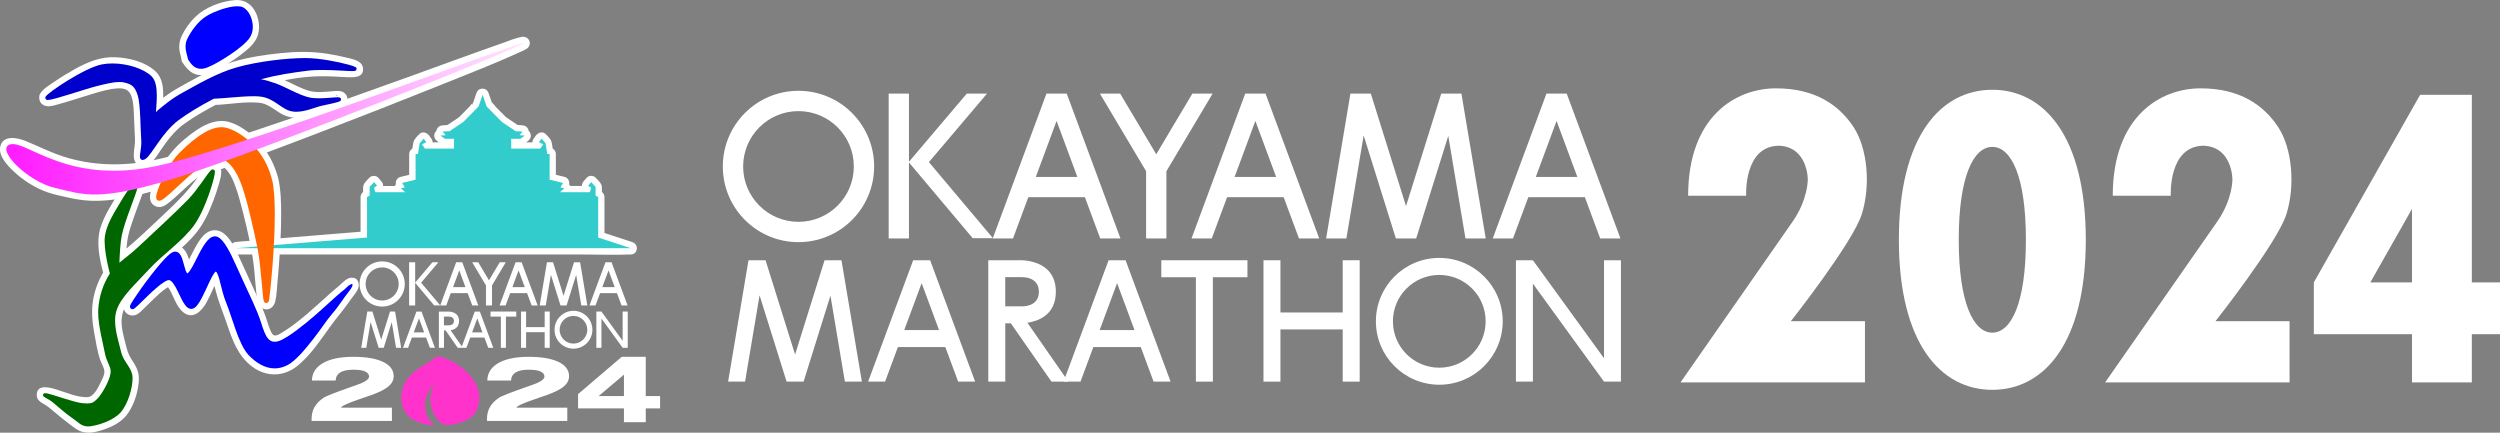 <?xml version="1.0" encoding="UTF-8"?><svg id="_レイヤー_2" xmlns="http://www.w3.org/2000/svg" xmlns:xlink="http://www.w3.org/1999/xlink" viewBox="0 0 751.91 130.14"><rect x="0" y="0" width="751.91" height="130.14" fill="#808080" stroke="none"/><defs><style>.cls-1{fill:#fff;}.cls-2{fill:#f60;}.cls-3{fill:#00c;}.cls-4{fill:blue;}.cls-5{fill:#ff32cb;}.cls-6{fill:#3cc;fill-rule:evenodd;}.cls-7{fill:url(#_名称未設定グラデーション_3);}.cls-8{fill:#060;}</style><linearGradient id="_名称未設定グラデーション_3" x1="1.91" y1="35.71" x2="157.53" y2="35.71" gradientUnits="userSpaceOnUse"><stop offset="0" stop-color="#ff1bff"/><stop offset="1" stop-color="#ffe6ff"/></linearGradient></defs><g id="pc"><g id="footer"><polygon class="cls-6" points="110.39 71.44 71.07 74.64 189.7 74.64 179.91 71.44 179.91 59.26 179.13 58.85 179.13 56.22 177.81 54.77 176.89 55.83 177.81 56.48 177.42 57.8 168.43 57.8 169.74 56.62 168.56 56.36 169.35 55.02 165.31 54.04 165.31 46.32 164.6 46.32 164.06 43.02 162.87 41.71 162.08 42.77 163.4 43.41 162.47 44.7 153.75 44.7 153.75 41.74 156.52 41.74 157.83 40.78 156.27 40.65 157.19 39.58 155.07 39.45 150.96 36.68 148.86 34.56 146.35 32 145.15 28.5 143.95 32 141.44 34.56 139.34 36.68 135.23 39.45 133.11 39.58 134.03 40.65 132.46 40.78 133.78 41.74 136.55 41.74 136.55 44.7 127.83 44.7 126.91 43.41 128.22 42.77 127.44 41.71 126.24 43.02 125.71 46.32 124.99 46.32 124.99 54.04 120.96 55.02 121.74 56.36 120.56 56.62 121.88 57.8 112.88 57.8 112.49 56.48 113.41 55.83 112.49 54.77 111.17 56.22 111.17 58.85 110.39 59.26 110.39 71.44"/><path class="cls-1" d="m110.39,69.54c-11.49.94-22.98,1.87-34.47,2.81-1.62.13-3.23.26-4.85.4-2.4.2-2.48,3.79,0,3.79,3.93,0,7.87,0,11.8,0,9.44,0,18.89,0,28.33,0,11.43,0,22.85,0,34.28,0,9.88,0,19.75,0,29.63,0,4.78,0,9.61.19,14.39,0,.07,0,.13,0,.2,0,2.19,0,2.51-3.07.5-3.72-3.26-1.07-6.53-2.14-9.79-3.21l1.39,1.83v-12.17c0-.65-.36-1.33-.94-1.64l-.78-.42.94,1.64c0-.87.06-1.75,0-2.61-.08-1.16-1.13-1.99-1.87-2.8-.66-.72-2.03-.75-2.68,0l-.92,1.06c-.85.97-.66,2.25.38,2.98l.92.64-.87-2.14-.39,1.33,1.83-1.39h-9l1.34,3.24c.44-.4.88-.79,1.31-1.19,1.03-.93.53-2.87-.84-3.17l-1.18-.25,1.13,2.79.78-1.34c.6-1.03.06-2.5-1.13-2.79-1.35-.33-2.69-.65-4.04-.98l1.39,1.83v-7.73c0-1.02-.87-1.9-1.9-1.9h-.71l1.83,1.39c-.16-.99-.27-2-.48-2.99s-1.05-1.71-1.74-2.46c-.9-.98-2.29-.54-2.98.38l-.78,1.06c-.58.78-.17,2.18.68,2.59l1.31.64-.68-2.59-.92,1.29,1.64-.94h-8.72l1.9,1.9v-2.97l-1.9,1.9c.86,0,1.74.04,2.6,0,1.03-.05,1.64-.63,2.44-1.21,1.55-1.12.97-3.36-.96-3.53l-1.56-.14,1.34,3.24.91-1.06c1.09-1.27.35-3.13-1.34-3.24-.71-.05-1.41-.09-2.12-.14l.96.26c-1.18-.79-2.36-1.59-3.54-2.38-.16-.11-.35-.29-.53-.36.54.21.32.24-.05-.13-.55-.56-1.11-1.11-1.66-1.67-.35-.36-.7-.71-1.05-1.07-.27-.28-1.11-1.47-1.49-1.53.17.02.43,1.15.42.66,0-.11-.08-.24-.12-.34l-.39-1.13-.64-1.86c-.62-1.8-3.04-1.8-3.66,0l-.6,1.75-.4,1.16c-.05.13-.12.29-.15.43-.11.51-.34-.49.42-.66-.4.09-1.14,1.16-1.41,1.44-.38.39-.75.77-1.13,1.16-.53.53-1.06,1.07-1.58,1.6-.36.36-.66.47-.1.19-.19.1-.37.25-.55.37-1.18.79-2.36,1.59-3.54,2.38l.96-.26c-.71.05-1.41.09-2.12.14-1.69.11-2.44,1.97-1.34,3.24l.92,1.06,1.34-3.24-1.57.14c-1.93.17-2.51,2.41-.96,3.53.79.57,1.42,1.16,2.44,1.21.86.04,1.74,0,2.6,0l-1.9-1.9v2.97l1.9-1.9h-8.72l1.64.94-.92-1.29-.68,2.59,1.31-.64c.85-.42,1.26-1.81.68-2.59l-.78-1.06c-.69-.93-2.08-1.37-2.98-.38-.69.75-1.52,1.44-1.74,2.46s-.32,1.99-.48,2.99l1.83-1.39h-.72c-1.02,0-1.9.87-1.9,1.9v7.73l1.39-1.83c-1.35.33-2.69.65-4.04.98-1.19.29-1.74,1.75-1.13,2.79l.78,1.34,1.13-2.79-1.18.25c-1.37.29-1.87,2.24-.84,3.17.44.4.88.79,1.31,1.19l1.34-3.24h-9l1.83,1.39-.39-1.33-.87,2.14.92-.64c1.05-.73,1.23-2,.38-2.98l-.92-1.06c-.65-.75-2.03-.72-2.68,0-.74.81-1.79,1.65-1.87,2.8-.06.86,0,1.75,0,2.61l.94-1.64-.78.42c-.58.31-.94.99-.94,1.64v12.17c0,2.44,3.79,2.44,3.79,0v-12.17l-.94,1.64.78-.42c.58-.31.94-.99.94-1.64v-2.63l-.56,1.34,1.32-1.45h-2.68l.92,1.06.38-2.98-.92.64c-.69.48-1.12,1.29-.87,2.14l.39,1.33c.24.8.98,1.39,1.83,1.39h9c1.58,0,2.58-2.11,1.34-3.24-.44-.4-.88-.79-1.31-1.19l-.84,3.17,1.18-.25c1.21-.26,1.72-1.78,1.13-2.79l-.78-1.34-1.13,2.79c1.35-.33,2.69-.65,4.04-.98.81-.2,1.39-1.01,1.39-1.83v-7.73l-1.9,1.9h.72c.76,0,1.7-.58,1.83-1.39l.44-2.74c.02-.13.11-.36.08-.48,0,0-.84,1.03-.26.51.36-.31.66-.72.98-1.07l-2.98-.38.78,1.06.68-2.59-1.31.64c-.86.42-1.24,1.8-.68,2.59.7.98,1.27,2.15,2.62,2.23.86.05,1.75,0,2.62,0h6.05c1.02,0,1.9-.87,1.9-1.9v-2.97c0-1.02-.87-1.9-1.9-1.9h-2.77l.96.26-1.32-.95-.96,3.53,1.57-.14c1.67-.15,2.46-1.95,1.34-3.24l-.92-1.06-1.34,3.24c.84-.05,1.81.02,2.62-.21.76-.21,1.46-.87,2.1-1.3,1.45-.98,2.75-1.86,3.98-3.1,1.12-1.13,2.28-2.23,3.35-3.41s1.33-3.05,1.82-4.46h-3.66c.49,1.41.8,3.33,1.81,4.46s2.23,2.28,3.35,3.41c1.23,1.24,2.53,2.12,3.98,3.1.64.43,1.34,1.09,2.1,1.3.81.22,1.79.15,2.62.21l-1.34-3.24-.91,1.06c-1.11,1.3-.33,3.09,1.34,3.24l1.56.14-.96-3.53-1.31.95.96-.26h-2.77c-1.02,0-1.9.87-1.9,1.9v2.97c0,1.02.87,1.9,1.9,1.9h6.05c.86,0,1.73.05,2.59,0,1.36-.07,1.93-1.24,2.64-2.23.57-.79.18-2.17-.68-2.59l-1.31-.64.68,2.59.78-1.06-2.98.38c.32.35.62.76.98,1.07.59.51-.25-.52-.26-.51-.03.12.06.35.08.48l.44,2.74c.13.81,1.06,1.39,1.83,1.39h.71l-1.9-1.9v7.73c0,.81.59,1.63,1.39,1.83,1.35.33,2.69.65,4.04.98l-1.13-2.79-.78,1.34c-.59,1.01-.07,2.52,1.13,2.79l1.18.25-.84-3.17c-.44.4-.88.79-1.31,1.19-1.24,1.12-.25,3.24,1.34,3.24h9c.85,0,1.59-.59,1.83-1.39l.39-1.33c.25-.86-.18-1.66-.87-2.14l-.92-.64.38,2.98.92-1.06h-2.68l1.32,1.45-.56-1.34v2.63c0,.65.36,1.33.94,1.64l.78.42-.94-1.64v12.17c0,.87.59,1.57,1.39,1.83,3.26,1.07,6.53,2.14,9.79,3.21l.5-3.72c-3.93,0-7.87,0-11.8,0-9.44,0-18.89,0-28.33,0-11.43,0-22.85,0-34.28,0-9.88,0-19.75,0-29.63,0h-9.76c-1.51,0-3.12-.15-4.63,0-.07,0-.13,0-.2,0v3.79c11.49-.94,22.98-1.87,34.47-2.81,1.62-.13,3.23-.26,4.85-.4,2.42-.2,2.44-3.99,0-3.79Z"/><path class="cls-3" d="m107.27,20.65v-.03c-.14-.37-.28-.36-.38-.45-.39-.22-1.08-.45-2.11-.73-3.05-.84-8.67-1.97-12.89-1.98-5.94,0-14.46,1.06-20.59,2.77-6.17,1.72-12.14,5.34-16.04,7.44-3.97,2.14-6.13,4.2-7.61,5.33-.31.24-.55.51-.74.79.05-1.25.25-3.15.25-5.04-.01-2.23-.25-4.5-1.63-5.86-2.31-2.2-7.11-3.8-11.72-3.81-1.08,0-2.15.09-3.18.29-2.73.55-6.8,2.71-10.3,4.86-1.74,1.08-3.33,2.15-4.51,3.01-.59.43-1.08.82-1.43,1.13-.35.33-.57.47-.72.83h0c-.03.08-.04.15-.04.23-.01.29.26.54.4.57.16.06.27.06.38.06,1.05-.02,3.74-.84,6.78-1.78,3.01-.93,6.25-1.97,7.95-2.39,2.91-.72,5.06-1.24,6.78-1.23.57,0,1.09.05,1.58.18,2.09.56,3.01,1.02,3.93,3.87.86,2.79.8,10.25,1.05,13.42.02.23.03.47.03.71,0,1.65-.41,3.21-.43,4.18,0,.22.01.42.12.65.09.23.4.44.67.44h.04c.31-.01.53-.12.8-.28,1.09-.71,2.23-2.65,3.88-4.95,1.63-2.3,3.65-4.89,6.06-6.7,2.76-2.07,6.64-4.4,10.65-6.49,2.81-.07,8.2-.75,11.94-.75.94,0,1.77.04,2.41.15,2,.32,3.49,1.25,4.89,2.21,1.4.95,2.71,1.95,4.37,2.22.39.06.79.09,1.19.09,2.83,0,5.68-1.36,7.62-1.79,1.07-.24,2.43-.52,3.53-.78.56-.13,1.04-.25,1.41-.37.18-.06.34-.11.48-.18.07-.04.13-.07.21-.14.07-.06.21-.17.22-.46,0-.18-.1-.34-.18-.41-.08-.08-.15-.11-.21-.14-.24-.09-.39-.08-.63-.09-1.06,0-3.37.31-5.62.31-1.04,0-2.06-.07-2.89-.25-3.05-.66-7.28-3.22-10.05-4.21-1.89-.67-3.22-1.03-4.49-1.26,4.94-1.36,9.92-2.06,14.06-2.58,1.31-.17,2.83-.22,4.37-.22,3.7,0,7.48.34,9.07.34.24,0,.43,0,.6-.03.09-.02.16-.03.27-.07.08-.03.35-.17.37-.53,0,0,0-.03,0-.09"/><path class="cls-1" d="m109.1,20.14c-.45-1.93-3.05-2.35-4.65-2.76-2.1-.53-4.23-.95-6.37-1.27-4.6-.68-9.12-.6-13.75-.12s-9.59,1.21-14.18,2.59c-4.86,1.46-9.37,3.87-13.79,6.31-2.24,1.24-4.47,2.45-6.53,3.98-1.57,1.16-3.38,2.39-4.55,3.96l3.53.96c.18-3.98,1.2-9.42-2.15-12.44-3.09-2.79-7.7-3.91-11.75-4.13-4.57-.25-8.5,1.41-12.42,3.57-2.08,1.15-4.11,2.4-6.07,3.75-1.47,1.01-3.48,2.11-4.37,3.72l1.64-.94h0c-.78,0-1.68.58-1.83,1.39-.29,1.56.49,2.9,2.07,3.19,1.18.22,2.52-.23,3.65-.55,3.22-.88,6.38-1.95,9.57-2.91,2.63-.79,5.45-1.7,8.2-1.86,2.17-.12,3.54.41,4.21,2.45s.65,4.19.75,6.25c.11,2.28.17,4.57.3,6.85s-1.72,7.05,1.79,7.81c2.75.59,4.64-2.91,5.9-4.74,1.99-2.88,4.09-5.76,6.95-7.84,3.17-2.29,6.58-4.23,10.04-6.04l-.96.26c4.46-.14,8.99-1.08,13.46-.7,2.36.2,4.13,1.62,6.04,2.87,2.3,1.51,4.65,1.98,7.37,1.55,2.46-.39,4.78-1.38,7.21-1.91,1.86-.41,5.18-.56,5.95-2.69.4-1.11-.06-2.33-1.06-2.94-.94-.56-2.08-.41-3.12-.33-2.35.18-4.89.54-7.2-.11s-4.59-1.92-6.83-2.96-4.63-1.89-7.09-2.35v3.66c5.47-1.48,11.33-2.64,17.01-2.73,2.72-.05,5.45.13,8.17.27,1.85.1,5.16.26,4.95-2.56-.18-2.42-3.97-2.44-3.79,0l.99-1.17h-.32c-.13-.03-.33,0-.46,0-.45-.01-.91-.04-1.36-.06-1.08-.06-2.15-.12-3.23-.17-2.59-.12-5.2-.2-7.78.05-5.1.51-10.23,1.38-15.17,2.72-1.72.46-1.89,3.3,0,3.66,4.08.77,7.55,2.76,11.32,4.36,2.01.85,3.97,1.37,6.17,1.42,1.17.02,2.33-.05,3.5-.13.54-.04,1.09-.09,1.63-.13.18-.01.4,0,.58-.03.8-.19-.12.7-.45-.76v-1.01c.36-1.26,1-.58.4-.55-.17,0-.49.14-.63.18-.45.12-.9.22-1.35.32-1.09.25-2.19.45-3.28.73-2.04.52-4.01,1.45-6.14,1.62-2.27.18-3.78-1.03-5.58-2.23s-3.71-2.06-5.88-2.31c-3.92-.45-8.01.25-11.92.53-.83.06-1.8-.03-2.6.18-1.16.3-2.38,1.21-3.42,1.79-2.02,1.13-4.01,2.33-5.93,3.64-3.73,2.55-6.48,5.74-9.06,9.43-.58.84-1.13,1.71-1.76,2.51-.18.24-.65.6-.77.87.56-1.28-.1.1-.1.1-.27.17-.08.31.58.44.5.56.71.6.66.11.12-.16.11-.89.14-1.05.07-.51.15-1.02.2-1.53.1-.95.05-1.87,0-2.82-.19-3.31-.16-6.64-.52-9.94-.31-2.87-1.01-6.3-3.87-7.7-3.91-1.91-8.65-.39-12.58.73-2.38.68-4.74,1.45-7.11,2.18-1.22.38-2.45.75-3.68,1.09-.43.12-.86.23-1.29.33-.14.03-.39.05-.54.11-.6.25.35-.72.73.8v1.01l.04-.23-1.83,1.39h0c.65,0,1.32-.36,1.64-.94.27-.48,1.02-.94,1.48-1.28.72-.54,1.47-1.05,2.22-1.55,1.62-1.08,3.29-2.1,4.99-3.06,3.17-1.78,6.33-3.35,10.03-3.3,3.25.04,7.07.81,9.7,2.85,1.27.99,1.46,2.58,1.52,4.09.08,1.96-.15,3.92-.24,5.87-.09,2.06,2.51,2.33,3.53.96.36-.48,1.02-.87,1.49-1.25.56-.46,1.12-.91,1.7-1.34,1.68-1.25,3.48-2.3,5.32-3.31,3.83-2.1,7.64-4.29,11.75-5.81s8.44-2.33,12.74-2.92c4.01-.55,8.17-.96,12.22-.69,2.29.15,4.56.51,6.8.97,1.01.21,2.01.43,3,.69.5.13,1,.26,1.49.42.17.05.49.21.64.21.52,0,.06.9-.28-.56.55,2.38,4.21,1.37,3.66-1.01h0Z"/><path class="cls-4" d="m56.56,17.87c.42.65.86,1.33,1.47,1.88.59.55,1.38.94,2.37.94h.02c.58,0,1.22-.12,1.94-.4,1.56-.59,4.27-2.11,6.86-3.85,2.59-1.75,5.01-3.67,6-5.25.58-.95.82-2.04.82-3.11-.02-2.54-1.26-5.04-2.98-5.9-.49-.22-1.06-.3-1.69-.3-2.75.01-6.85,1.53-9.13,2.87-2.85,1.69-5.05,5.06-6.03,7.21-.3.67-.4,1.36-.4,2.01,0,1.64.66,3.19.68,3.65"/><path class="cls-1" d="m54.92,18.83c1.33,2.03,3.01,3.85,5.64,3.76,2.29-.08,4.47-1.37,6.4-2.49,2.32-1.35,4.56-2.85,6.64-4.54,1.76-1.43,3.48-3.09,4.06-5.36s.14-4.98-1.07-7.04c-1.32-2.24-3.43-3.36-6.03-3.12-4.18.38-8.84,2.13-11.87,5.09-1.65,1.61-3.08,3.6-4.05,5.7-.63,1.35-.85,2.72-.68,4.2.13,1.07.53,2.07.67,3.12s1.44,1.57,2.33,1.32c1.1-.3,1.46-1.31,1.32-2.33-.2-1.46-.99-2.83-.42-4.32.48-1.25,1.32-2.48,2.14-3.52,2.09-2.65,4.95-4.07,8.14-4.96,1.15-.32,3.28-1.04,4.35-.24s1.57,2.55,1.6,3.84c.04,1.67-.75,2.74-1.91,3.83-1.5,1.4-3.21,2.59-4.94,3.7s-3.46,2.2-5.23,2.94c-.63.26-1.39.54-2.07.35-.83-.22-1.34-1.16-1.78-1.83-1.33-2.03-4.62-.13-3.27,1.91h0Z"/><path class="cls-4" d="m105.95,85.48c-.34-.29-1.51.75-1.68.94-.87.9-1.13.92-3.07,2.64-2.89,2.57-5.58,5.15-9.19,8.08-3.57,2.92-7.03,5.29-8.66,5.58-.27.05-.52.07-.74.07-.88,0-1.43-.33-1.99-.96-.82-.95-1.44-2.7-2.06-4.69-.63-1.98-1.49-4.09-2.43-6.14-1.22-2.67-3.28-7.05-5.09-11.09-.9-2.03-1.82-3.93-2.72-5.46-.92-1.52-1.76-2.67-2.84-3.18-.27-.12-.55-.19-.83-.19-1.19.04-2.01.9-2.8,1.92-1.17,1.57-2.23,3.82-3.22,5.74-.49.96-.96,1.84-1.38,2.48-.4.65-.83,1.02-.9,1.02-.01,0-.03,0-.03,0-.06-.04-.31-.37-.5-.92-.32-.89-.59-2.19-.95-3.3-.19-.56-.4-1.08-.72-1.52-.3-.43-.8-.83-1.45-.83-.34,0-.66.1-.96.27-.88.5-1.96,1.61-3.26,3.08-1.92,2.2-4.19,5.17-6.01,7.71-.91,1.28-1.7,2.44-2.29,3.34-.29.45-.53.85-.71,1.16-.17.32-.28.5-.35.78h0c-.02.08-.03.16-.03.22,0,.11.02.29.17.49.16.2.43.28.58.27.4-.03.45-.14.6-.22.45-.32,1.11-.96,1.99-1.83,1.31-1.28,3.03-3,4.64-4.37.8-.69,1.58-1.3,2.25-1.71.66-.43,1.24-.64,1.46-.62h.02s.02,0,.03,0c.31,0,.8.33,1.32,1.06.81,1.11,1.59,2.93,2.37,4.48.39.78.79,1.49,1.23,2.06.44.55.97,1.05,1.76,1.07.09,0,.18,0,.28-.03,1.05-.25,1.63-1.14,2.31-2.22.99-1.64,1.96-3.94,2.87-5.83.45-.95.88-1.79,1.26-2.38.18-.3.37-.52.5-.64.07-.07.12-.11.15-.13h0s.02,0,.02,0c.02,0,.02-.01.11.07.35.25.86,1.7,1.27,3.46.45,1.77.94,3.89,1.72,5.77.86,2.05,1.79,5.2,2.88,8.22,1.09,3.03,2.31,5.93,3.93,7.64,2.12,2.2,4.75,3.95,7.79,3.96h0c1.31,0,2.67-.34,4.03-1.08,2.31-1.27,4.98-4.43,7.61-7.79,2.61-3.35,3.9-5.5,5.58-7.44,1.59-1.83,2.94-3.89,3.98-5.33.58-.79,1.11-1.5,1.54-2.04.37-.46.89-1.42.63-1.65"/><path class="cls-1" d="m106.46,83.66c-1.79-.71-3.36,1.39-4.58,2.38-2.02,1.65-3.93,3.42-5.86,5.16-2.45,2.21-4.94,4.39-7.58,6.37-1.09.81-2.2,1.61-3.37,2.3-.63.38-1.65,1.14-2.46,1.03s-1.24-1.42-1.5-2.09c-.61-1.57-1.04-3.19-1.65-4.76-1.04-2.68-2.28-5.28-3.49-7.89-1.31-2.82-2.57-5.66-3.88-8.48-1.15-2.48-2.39-5.42-4.51-7.24-1.26-1.08-2.84-1.54-4.43-.93-1.49.57-2.53,1.88-3.38,3.17-.92,1.39-1.66,2.9-2.41,4.39-.39.76-.77,1.53-1.19,2.27-.12.22-.25.44-.38.65-.11.19-.23.37-.36.54-.37.34-.24.31.38-.1l1.84.49c.28.29-.09-.33-.12-.4-.08-.22-.14-.47-.2-.69-.18-.64-.33-1.29-.53-1.92-.42-1.36-1.03-2.83-2.31-3.6-2.66-1.58-5.07.86-6.75,2.69-1.95,2.13-3.71,4.43-5.43,6.74-1.57,2.1-3.23,4.25-4.49,6.56-.59,1.07-.94,2.29-.21,3.4.78,1.19,2.33,1.51,3.56.86.86-.46,1.58-1.26,2.27-1.94,1.11-1.08,2.2-2.17,3.33-3.23.97-.9,1.96-1.82,3.05-2.58.24-.16,1.01-.57.95-.66-.18-.27-.46-.2-.48-.1-.01.06.58.77.61.83,1.38,2.27,2.09,5.34,4.24,7.05,2.94,2.35,5.59-.46,6.98-2.99.78-1.42,1.43-2.9,2.11-4.36.52-1.1,1.02-2.73,1.97-3.54.59-.51.74-1.65.3-2.3h0c-.55.95-1.09,1.9-1.64,2.85l-1.3-.62c.05.08.09.17.13.25,0,.16.22.6.27.75.19.58.33,1.16.48,1.75.35,1.38.68,2.76,1.12,4.11.79,2.45,1.77,4.85,2.59,7.29,1.69,5,3.37,9.97,7.78,13.21,4.33,3.18,9.59,3,13.7-.43s6.99-8,10.06-12.19c1.55-2.12,3.28-4.09,4.8-6.24.81-1.15,1.66-2.25,2.49-3.38.78-1.07,1.25-2.31.63-3.56-1.08-2.19-4.36-.27-3.27,1.91l.07.14-.26-.96c.02-.44.03-.09-.1.07-.14.16-.28.4-.41.58-.34.46-.7.91-1.04,1.37-.71.96-1.39,1.95-2.08,2.92-1.26,1.76-2.71,3.37-4,5.11-2.83,3.86-5.54,7.97-9.13,11.18-1.53,1.37-3.46,2.29-5.56,2.02s-3.94-1.62-5.39-3.08c-1.63-1.63-2.53-3.89-3.33-6.01-.91-2.41-1.67-4.87-2.52-7.3s-1.75-4.85-2.38-7.39c-.43-1.7-.95-5.3-3.33-5.3-1.36,0-2.47,1.64-1.64,2.85h0c.1-.76.2-1.53.3-2.29-1.13.97-1.76,2.6-2.38,3.91-.8,1.71-1.54,3.47-2.49,5.11-.2.34-.75,1.58-1.25,1.65.28-.04.1.1-.09-.25-.16-.29-.4-.55-.57-.84-.98-1.66-1.62-3.51-2.66-5.14-.74-1.17-1.79-2.44-3.3-2.45s-3.06,1.27-4.21,2.19c-1.48,1.18-2.86,2.5-4.22,3.82-.63.62-1.26,1.24-1.89,1.86-.25.24-.56.46-.77.73-.24.1-.31.16-.21.19-.54.3-.12.42,1.27.36l.26.96c-.04-.34.07-.1-.06.02.1-.1.14-.29.22-.41.23-.33.42-.7.63-1.04.48-.75.99-1.49,1.5-2.23,1.15-1.66,2.35-3.29,3.59-4.88s2.48-3.13,3.84-4.59c.47-.5,1.07-1.34,1.72-1.62.23-.09.25-.08.14-.13.3.14.46,1.01.56,1.31.46,1.47.63,3.58,1.82,4.68,1.66,1.54,3.26-.36,4.09-1.7,1.03-1.66,1.82-3.47,2.74-5.19.42-.78.85-1.55,1.35-2.28.26-.38.92-1.45,1.48-1.44.46,0,1.01.88,1.24,1.2.6.82,1.1,1.73,1.57,2.62.98,1.86,1.81,3.78,2.68,5.7,1.57,3.46,3.22,6.87,4.76,10.35.89,2.01,1.56,4.07,2.27,6.14.57,1.66,1.22,3.49,2.6,4.66,2.8,2.37,6.34.17,8.82-1.53,3.87-2.66,7.42-5.79,10.89-8.93,1.54-1.39,3.05-2.82,4.67-4.12.37-.3.75-.59,1.1-.92.17-.16.33-.35.51-.5.07-.06.17-.13.23-.2.32-.42.65.36-.54-.11.96.38,2.07-.42,2.33-1.32.31-1.07-.38-1.96-1.32-2.33h0Z"/><path class="cls-2" d="m81.8,53.99c-2.13-8.74-8.86-14.21-13.63-15.53-.51-.14-1.03-.21-1.55-.21-2.39.01-4.82,1.27-7.07,2.87-2.25,1.6-4.31,3.58-5.84,5.13-1.64,1.67-3.29,4.4-4.56,6.97-.63,1.28-1.17,2.52-1.56,3.57-.38,1.06-.62,1.87-.63,2.52.01.24,0,.54.35.87h0c.19.16.41.2.57.2.48-.02.72-.21,1.08-.42,1.16-.77,3.03-2.53,4.99-4.35,1.94-1.81,3.97-3.66,5.19-4.47,2.81-1.9,4.79-3.63,6.36-3.57.21,0,.41.02.62.07,2.05.51,4.02,2.08,5.98,6.57,1.93,4.45,4.09,14.41,5.34,20.38.54,2.58.93,6.58,1.23,9.91.15,1.67.28,3.17.4,4.27.06.55.12,1,.18,1.33.03.17.06.31.11.45.03.08.05.15.12.25.06.09.22.32.63.34.42-.02.58-.28.64-.37.17-.31.16-.46.22-.79.36-2.46,1.68-15.21,1.68-25.49,0-4.19-.21-7.95-.83-10.51"/><path class="cls-1" d="m83.63,53.49c-1.4-5.52-4.61-10.44-9.16-13.87-1.71-1.29-3.7-2.44-5.79-2.98-3.29-.86-6.61.55-9.32,2.33s-5.58,4.19-7.72,6.76-3.76,5.55-5.08,8.6c-.58,1.34-1.18,2.73-1.4,4.18-.25,1.65.33,3.24,2.09,3.68,1.45.36,2.67-.54,3.74-1.39,1.26-1,2.44-2.12,3.62-3.22,2.37-2.2,4.72-4.25,7.36-6.12.92-.65,2.17-1.83,3.34-1.99.6-.08,1.33.31,1.89.74,1.84,1.4,2.89,3.86,3.64,5.95.92,2.55,1.61,5.19,2.27,7.82,1.38,5.52,2.71,11.1,3.31,16.77.33,3.09.48,6.2.93,9.28.18,1.25.65,2.43,1.94,2.88,1.73.6,3.13-.68,3.5-2.27.44-1.87.49-3.95.67-5.86.3-3.16.55-6.34.74-9.51.22-3.58.36-7.18.36-10.77s-.07-7.43-.9-11.01c-.55-2.38-4.21-1.37-3.66,1.01.78,3.38.77,6.95.76,10.41s-.17,7.19-.39,10.77c-.19,3.14-.44,6.27-.74,9.4-.11,1.09-.22,2.18-.34,3.27-.04.35-.08.69-.12,1.04-.05.38-.11-.26,0,0,.31.74-.87.27.45-.06h1.01c.65.15.55.87.42,0-.03-.18-.05-.37-.07-.56-.07-.57-.12-1.15-.17-1.73-.13-1.39-.25-2.79-.38-4.18-.25-2.6-.51-5.21-.96-7.78-.81-4.61-1.92-9.21-3.11-13.74-1.12-4.29-2.33-8.93-5.17-12.45-1.12-1.39-2.6-2.55-4.35-3.02-2.3-.62-4.27.58-6.1,1.85-2.44,1.69-4.73,3.43-6.92,5.44-1.23,1.13-2.44,2.28-3.69,3.4-.72.64-1.73,1.85-2.74,2h1.01-.12c.29.37.58.75.87,1.12,0-.02-.33-.64-.28-.37-.05-.29.14-.7.22-.97.25-.85.57-1.68.93-2.49.81-1.83,1.74-3.62,2.81-5.31,1.89-3,4.65-5.58,7.51-7.65,2.59-1.88,5.5-3.5,8.67-2.15,2.29.98,4.3,2.58,5.98,4.39,2.45,2.64,4.12,5.87,5,9.35.6,2.36,4.26,1.36,3.66-1.01h0Z"/><path class="cls-8" d="m64.64,51.56h0c-.02-.11-.04-.22-.14-.36-.1-.14-.32-.25-.49-.24-.44.04-.52.23-.72.39-.6.62-1.5,1.98-2.67,3.61-1.16,1.63-2.55,3.48-3.98,4.97-3.63,3.78-10.92,10.44-14.84,14.14-2.34,2.22-4.26,3.54-5.89,4.96.11-2.85.28-6.07.73-8.28.49-2.39,1.65-5.62,2.69-8.44,1.04-2.85,1.97-5.18,2.06-6.21h0s0-.08,0-.13c0-.15-.01-.3-.11-.49-.09-.19-.37-.35-.58-.34-.3.01-.44.13-.61.24-.52.41-1.15,1.21-1.84,2.2-.69.98-1.4,2.11-1.95,3.08-1.43,2.56-4.45,6.72-4.81,10.99-.03.26-.03.55-.03.85,0,2.26.54,5.45,1.17,8.12.14.58.28,1.13.42,1.64-2.03,3.16-3.23,6.78-3.49,10.75-.02.3-.03.61-.03.93,0,3.97,1.43,9.13,1.98,12.09.28,1.49.75,2.53,1.13,3.39.38.86.65,1.5.65,2.31,0,.21-.02.43-.06.67-.34,2.19-2.54,6.12-3.95,7.53-1.15,1.15-1.63,1.39-3.01,1.42-.42,0-.91-.03-1.51-.09-1.21-.12-3.55-.79-5.72-1.48-2.19-.68-4.18-1.35-5.02-1.48-.17-.02-.3-.04-.42-.04-.07,0-.14,0-.26.03-.1.01-.4.21-.4.53.06.43.21.41.27.5.25.19.63.39,1.12.67.47.26,1.01.59,1.43.93,1.34,1.09,4.18,3.65,6.07,4.89.79.52,1.4,1.1,2.1,1.59.69.48,1.5.86,2.56.86h.02c.2,0,.41-.01.62-.04,2.42-.31,6.93-1.69,9.17-4.19,2.17-2.5,3.56-7.17,3.58-10.28,0-1.65-.75-2.86-1.51-4.02-.77-1.17-1.57-2.31-1.95-3.92-.61-2.6-1.8-6.09-1.8-9.35,0-1.14.14-2.23.49-3.25,1.35-4.01,5.84-7.98,9.79-12.28,3.85-4.23,10.18-8.5,13.61-13.37,1.67-2.38,3.18-5.89,4.3-9.02,1.11-3.16,1.81-5.81,1.83-6.8,0-.07,0-.13-.02-.19"/><path class="cls-1" d="m66.54,51.56c0-2.34-2.83-3.13-4.41-1.71-1.26,1.13-2.16,2.79-3.14,4.16-2.25,3.14-4.85,5.82-7.63,8.49s-5.54,5.23-8.32,7.83-5.62,4.92-8.46,7.37l3.24,1.34c.09-2.19.16-4.41.46-6.58.27-1.94.86-3.82,1.48-5.66.73-2.18,1.55-4.33,2.34-6.49.48-1.3,1.17-2.78,1.2-4.2.04-2.14-2.13-3.54-4.02-2.42-1.65.98-2.8,3.1-3.79,4.67-1.97,3.16-4.11,6.47-5.24,10.03-1.46,4.62-.24,9.85.98,14.39l.19-1.46c-1.72,2.75-2.93,5.82-3.44,9.03s-.26,6.33.32,9.54c.49,2.71.93,5.63,1.79,8.25.37,1.13,1.27,2.4,1.3,3.6.03,1.06-.59,2.24-1.05,3.15-.76,1.52-2.08,4.52-4.07,4.57-3.01.07-6.14-1.32-8.95-2.2-1.94-.61-6.27-2.03-6.27,1.58,0,1.5,1.2,2.15,2.33,2.8s2.14,1.55,3.16,2.42,2.16,1.81,3.28,2.65c1.21.91,2.45,2.01,3.78,2.72,2.38,1.26,5.12.61,7.54-.21,2.57-.87,5.21-2.17,6.92-4.35s2.86-5.14,3.38-7.95c.24-1.32.43-2.68.27-4.02-.19-1.59-.94-2.96-1.81-4.28-.82-1.24-1.42-2.38-1.78-3.83s-.82-3.01-1.14-4.54c-.66-3.06-.69-5.89,1.01-8.61s4.14-5.03,6.36-7.35c2.46-2.57,4.93-5.02,7.61-7.36s5.12-4.46,7.22-7.11c2.26-2.85,3.75-6.19,5.03-9.57.65-1.72,1.23-3.46,1.72-5.23.29-1.08.7-2.33.61-3.46-.2-2.42-3.99-2.44-3.79,0,.08.95-.44,2.4-.79,3.54-.58,1.95-1.26,3.87-2.04,5.75-1.46,3.52-3.36,6.53-6.06,9.22s-5.71,5.05-8.46,7.68-5.69,5.71-8.25,8.75-4.42,6.05-4.42,9.98c0,2.04.4,4.08.89,6.05.45,1.82.81,3.76,1.56,5.48.71,1.62,2.05,2.95,2.61,4.62.5,1.47.04,3.29-.34,4.73-.43,1.65-1.05,3.23-1.98,4.66-.84,1.29-2.12,2.12-3.49,2.79-1.46.72-3.11,1.27-4.72,1.5-1.88.27-3.03-1.12-4.47-2.12-1.53-1.07-2.95-2.28-4.38-3.49-.61-.52-1.21-1.05-1.86-1.52-.46-.34-.94-.62-1.44-.9-.15-.09-.31-.2-.47-.27-.53-.22,0-.12.13.33v1.01c-.46,1.65-1.45.58-.83.88.25.12.6.16.87.23.64.19,1.28.39,1.92.59,1.73.55,3.47,1.11,5.23,1.57,2.45.64,5.49,1.23,7.65-.44,1.94-1.5,3.3-3.79,4.31-5.99.48-1.04.95-2.13,1.14-3.27.3-1.76-.23-3.1-.9-4.7-.96-2.3-1.31-4.94-1.82-7.38-.62-3-1.16-6.06-.76-9.13.2-1.52.58-3.02,1.1-4.46s1.4-2.65,2.01-4.02-.3-3.3-.59-4.75c-.33-1.61-.61-3.24-.7-4.89-.2-3.38,1.2-6.29,2.87-9.14.75-1.28,1.5-2.57,2.27-3.84.43-.7.88-1.39,1.35-2.07.3-.43,1-1.49,1.32-1.57h-1.01c-.47-1.11-.71-1.4-.71-.88,0,.05,0,.01.01-.13-.15.18-.19.74-.26.97-.28.93-.63,1.83-.96,2.74-.8,2.16-1.62,4.32-2.34,6.51-1.39,4.21-1.76,8.42-1.94,12.84-.07,1.75,2.07,2.35,3.24,1.34,2.47-2.13,5-4.14,7.38-6.37s4.86-4.52,7.27-6.8c2.2-2.08,4.45-4.15,6.5-6.39,1.31-1.43,2.48-3,3.62-4.57.57-.78,1.12-1.58,1.68-2.37.15-.21.3-.44.47-.65.15-.19.61-.51.35-.44h-1.01l-.76-1.23c0,2.44,3.79,2.44,3.79,0h0Z"/><path class="cls-7" d="m45.89,50.17c-14.48,2.86-24.62.02-31.6-2.82-5.42-2.21-8.93-4.41-11.07-3.95-4.89,1.06,4.8,11.16,13.36,13.12,8.55,1.97,12.71,4.3,36.21-2.96,23.49-7.26,105.87-40.06,104.73-40.63,0-.01-.02-.01-.05-.01-2.56,0-86.09,32.22-111.57,37.26"/><path class="cls-1" d="m45.39,48.34c-8.86,1.72-17.91,1.48-26.52-1.32-3.89-1.27-7.5-3.13-11.29-4.66-2.37-.96-6.61-1.82-7.47,1.61-.72,2.84,2.09,5.76,3.94,7.51,2.9,2.75,6.4,5,10.18,6.33,2.13.75,4.42,1.19,6.62,1.68,2.06.46,4.16.78,6.28.88,6.74.31,13.55-1.39,19.99-3.17,5.25-1.45,10.41-3.15,15.55-4.95,11.41-3.99,22.72-8.29,34.01-12.62,12.2-4.68,24.36-9.45,36.48-14.32,7.82-3.14,15.72-6.2,23.39-9.71.6-.27,1.23-.53,1.79-.89,1.99-1.29.8-4.05-1.52-3.6-1.92.37-3.82,1.19-5.65,1.83-9.52,3.33-18.97,6.83-28.46,10.25-12.77,4.6-25.55,9.16-38.41,13.52-11.01,3.73-22.07,7.47-33.33,10.35-1.85.47-3.71.92-5.58,1.29-2.39.48-1.38,4.13,1.01,3.66,9.71-1.93,19.2-5.13,28.59-8.2,12.54-4.1,24.99-8.47,37.42-12.9,10.76-3.84,21.48-7.75,32.23-11.62,3.3-1.19,6.59-2.38,9.91-3.51.88-.3,1.77-.61,2.66-.86.15-.04.53-.06.65-.16-.92.77-2.55-2.21-1.7-3.1.12-.12.53-.3.19-.16-1.87.75-3.68,1.72-5.53,2.52-.35.15-.71.3-1.07.45-.47.2.04-.02-.25.11-.25.1-.49.21-.74.31-.9.38-1.81.76-2.71,1.13-2.14.89-4.28,1.76-6.42,2.64-11.11,4.52-22.27,8.93-33.46,13.28-11.75,4.57-23.53,9.08-35.38,13.41-10.75,3.92-21.62,7.94-32.86,10.2-2.81.57-5.65.99-8.53,1.07-1.09.03-2.18,0-3.26-.08-1.24-.1-1.42-.13-2.6-.34-1.82-.33-3.62-.81-5.42-1.24-3.39-.82-6.38-2.19-9.19-4.29-1.37-1.02-2.66-2.19-3.76-3.5-.38-.45-.73-.94-1.02-1.46-.06-.11-.33-.68-.22-.42-.04-.1-.07-.22-.1-.32-.1-.36.07.16-.02-.02-.11-.21.04-.07-.1.15-.02.04-.3.34-.07.09-.16.17-.23.04-.06.06-.44-.07.36-.02.01,0,.36-.02.53,0,.76.04,1.71.34,3.32,1.21,4.89,1.92,7.2,3.27,14.51,5.62,22.46,5.99,4.92.23,9.85-.26,14.69-1.2,2.39-.46,1.38-4.12-1.01-3.66h0Z"/><polygon class="cls-6" points="110.39 71.44 71.07 74.64 189.7 74.64 179.91 71.44 179.91 59.26 179.13 58.85 179.13 56.22 177.81 54.77 176.89 55.83 177.81 56.48 177.42 57.8 168.43 57.8 169.74 56.62 168.56 56.36 169.35 55.02 165.31 54.04 165.31 46.32 164.6 46.32 164.06 43.02 162.87 41.71 162.08 42.77 163.4 43.41 162.47 44.7 153.75 44.7 153.75 41.74 156.52 41.74 157.83 40.78 156.27 40.65 157.19 39.58 155.07 39.45 150.96 36.68 148.86 34.56 146.35 32 145.15 28.5 143.95 32 141.44 34.56 139.34 36.68 135.23 39.45 133.11 39.58 134.03 40.65 132.46 40.78 133.78 41.74 136.55 41.74 136.55 44.7 127.83 44.7 126.91 43.41 128.22 42.77 127.44 41.71 126.24 43.02 125.71 46.32 124.99 46.32 124.99 54.04 120.96 55.02 121.74 56.36 120.56 56.62 121.88 57.8 112.88 57.8 112.49 56.48 113.41 55.83 112.49 54.77 111.17 56.22 111.17 58.85 110.39 59.26 110.39 71.44"/><path class="cls-3" d="m107.27,20.65v-.03c-.14-.37-.28-.36-.38-.45-.39-.22-1.08-.45-2.11-.73-3.05-.84-8.67-1.97-12.89-1.98-5.94,0-14.46,1.06-20.59,2.77-6.17,1.72-12.14,5.34-16.04,7.44-3.97,2.14-6.13,4.2-7.61,5.33-.31.24-.55.51-.74.79.05-1.25.25-3.15.25-5.04-.01-2.23-.25-4.5-1.63-5.86-2.31-2.2-7.11-3.8-11.72-3.81-1.08,0-2.15.09-3.18.29-2.73.55-6.8,2.71-10.3,4.86-1.74,1.08-3.33,2.15-4.51,3.01-.59.43-1.08.82-1.43,1.13-.35.33-.57.47-.72.83h0c-.03.08-.04.15-.04.23-.01.29.26.54.4.57.16.06.27.06.38.06,1.05-.02,3.74-.84,6.78-1.78,3.01-.93,6.25-1.97,7.95-2.39,2.91-.72,5.06-1.24,6.78-1.23.57,0,1.09.05,1.58.18,2.09.56,3.01,1.02,3.93,3.87.86,2.79.8,10.25,1.05,13.42.02.23.03.47.03.71,0,1.65-.41,3.21-.43,4.18,0,.22.01.42.12.65.09.23.4.44.67.44h.04c.31-.01.53-.12.8-.28,1.09-.71,2.23-2.65,3.88-4.95,1.63-2.3,3.65-4.89,6.06-6.7,2.76-2.07,6.64-4.4,10.65-6.49,2.81-.07,8.2-.75,11.94-.75.94,0,1.77.04,2.41.15,2,.32,3.49,1.25,4.89,2.21,1.4.95,2.71,1.95,4.37,2.22.39.06.79.09,1.19.09,2.83,0,5.68-1.36,7.62-1.79,1.07-.24,2.43-.52,3.53-.78.56-.13,1.04-.25,1.41-.37.18-.06.34-.11.48-.18.07-.04.13-.07.21-.14.07-.06.21-.17.22-.46,0-.18-.1-.34-.18-.41-.08-.08-.15-.11-.21-.14-.24-.09-.39-.08-.63-.09-1.06,0-3.37.31-5.62.31-1.04,0-2.06-.07-2.89-.25-3.05-.66-7.28-3.22-10.05-4.21-1.89-.67-3.22-1.03-4.49-1.26,4.94-1.36,9.92-2.06,14.06-2.58,1.31-.17,2.83-.22,4.37-.22,3.7,0,7.48.34,9.07.34.24,0,.43,0,.6-.03.09-.02.16-.03.27-.07.08-.03.35-.17.37-.53,0,0,0-.03,0-.09"/><path class="cls-4" d="m56.56,17.87c.42.65.86,1.33,1.47,1.88.59.55,1.38.94,2.37.94h.02c.58,0,1.22-.12,1.94-.4,1.56-.59,4.27-2.11,6.86-3.85,2.59-1.75,5.01-3.67,6-5.25.58-.95.82-2.04.82-3.11-.02-2.54-1.26-5.04-2.98-5.9-.49-.22-1.06-.3-1.69-.3-2.75.01-6.85,1.53-9.13,2.87-2.85,1.69-5.05,5.06-6.03,7.21-.3.67-.4,1.36-.4,2.01,0,1.64.66,3.19.68,3.65"/><path class="cls-4" d="m105.95,85.48c-.34-.29-1.51.75-1.68.94-.87.9-1.13.92-3.07,2.64-2.89,2.57-5.58,5.15-9.19,8.08-3.57,2.92-7.03,5.29-8.66,5.58-.27.05-.52.07-.74.07-.88,0-1.43-.33-1.99-.96-.82-.95-1.44-2.7-2.06-4.69-.63-1.98-1.49-4.09-2.43-6.14-1.22-2.67-3.28-7.05-5.09-11.09-.9-2.03-1.82-3.93-2.72-5.46-.92-1.52-1.76-2.67-2.84-3.18-.27-.12-.55-.19-.83-.19-1.19.04-2.01.9-2.8,1.92-1.17,1.57-2.23,3.82-3.22,5.74-.49.96-.96,1.84-1.38,2.48-.4.65-.83,1.02-.9,1.02-.01,0-.03,0-.03,0-.06-.04-.31-.37-.5-.92-.32-.89-.59-2.19-.95-3.3-.19-.56-.4-1.08-.72-1.52-.3-.43-.8-.83-1.45-.83-.34,0-.66.1-.96.27-.88.5-1.96,1.61-3.26,3.08-1.92,2.2-4.19,5.17-6.01,7.71-.91,1.28-1.7,2.44-2.29,3.34-.29.45-.53.85-.71,1.16-.17.32-.28.5-.35.78h0c-.02.08-.03.16-.03.22,0,.11.02.29.17.49.16.2.43.28.58.27.4-.03.45-.14.6-.22.45-.32,1.11-.96,1.99-1.83,1.31-1.28,3.03-3,4.64-4.37.8-.69,1.58-1.3,2.25-1.71.66-.43,1.24-.64,1.46-.62h.02s.02,0,.03,0c.31,0,.8.33,1.32,1.06.81,1.11,1.59,2.93,2.37,4.48.39.78.79,1.49,1.23,2.06.44.55.97,1.05,1.76,1.07.09,0,.18,0,.28-.03,1.05-.25,1.63-1.14,2.31-2.22.99-1.64,1.96-3.94,2.87-5.83.45-.95.88-1.79,1.26-2.38.18-.3.37-.52.5-.64.07-.07.12-.11.15-.13h0s.02,0,.02,0c.02,0,.02-.01.11.07.35.25.86,1.7,1.27,3.46.45,1.77.94,3.89,1.72,5.77.86,2.05,1.79,5.2,2.88,8.22,1.09,3.03,2.31,5.93,3.93,7.64,2.12,2.2,4.75,3.95,7.79,3.96h0c1.31,0,2.67-.34,4.03-1.08,2.31-1.27,4.98-4.43,7.61-7.79,2.61-3.35,3.9-5.5,5.58-7.44,1.59-1.83,2.94-3.89,3.98-5.33.58-.79,1.11-1.5,1.54-2.04.37-.46.89-1.42.63-1.65"/><path class="cls-2" d="m81.8,53.99c-2.13-8.74-8.86-14.21-13.63-15.53-.51-.14-1.03-.21-1.55-.21-2.39.01-4.82,1.27-7.07,2.87-2.25,1.6-4.31,3.58-5.84,5.13-1.64,1.67-3.29,4.4-4.56,6.97-.63,1.28-1.17,2.52-1.56,3.57-.38,1.06-.62,1.87-.63,2.52.01.24,0,.54.35.87h0c.19.16.41.2.57.2.48-.02.72-.21,1.08-.42,1.16-.77,3.03-2.53,4.99-4.35,1.94-1.81,3.97-3.66,5.19-4.47,2.81-1.9,4.79-3.63,6.36-3.57.21,0,.41.02.62.07,2.05.51,4.02,2.08,5.98,6.57,1.93,4.45,4.09,14.41,5.34,20.38.54,2.58.93,6.58,1.23,9.91.15,1.67.28,3.17.4,4.27.06.55.12,1,.18,1.33.03.17.06.31.11.45.03.08.05.15.12.25.06.09.22.32.63.34.42-.02.58-.28.64-.37.17-.31.16-.46.22-.79.36-2.46,1.68-15.21,1.68-25.49,0-4.19-.21-7.95-.83-10.51"/><path class="cls-8" d="m64.64,51.56h0c-.02-.11-.04-.22-.14-.36-.1-.14-.32-.25-.49-.24-.44.04-.52.23-.72.39-.6.62-1.5,1.98-2.67,3.61-1.16,1.63-2.55,3.48-3.98,4.97-3.63,3.78-10.92,10.44-14.84,14.14-2.34,2.22-4.26,3.54-5.89,4.96.11-2.85.28-6.07.73-8.28.49-2.39,1.65-5.62,2.69-8.44,1.04-2.85,1.97-5.18,2.06-6.21h0s0-.08,0-.13c0-.15-.01-.3-.11-.49-.09-.19-.37-.35-.58-.34-.3.01-.44.13-.61.24-.52.41-1.15,1.21-1.84,2.2-.69.98-1.4,2.11-1.95,3.08-1.43,2.56-4.45,6.72-4.81,10.99-.03.26-.03.55-.03.85,0,2.26.54,5.45,1.17,8.12.14.58.28,1.13.42,1.64-2.03,3.16-3.23,6.78-3.49,10.75-.02.3-.03.61-.03.93,0,3.97,1.43,9.13,1.98,12.09.28,1.49.75,2.53,1.13,3.39.38.86.65,1.5.65,2.31,0,.21-.02.43-.06.67-.34,2.19-2.54,6.12-3.95,7.53-1.15,1.15-1.63,1.39-3.01,1.42-.42,0-.91-.03-1.51-.09-1.21-.12-3.55-.79-5.72-1.48-2.19-.68-4.18-1.35-5.02-1.48-.17-.02-.3-.04-.42-.04-.07,0-.14,0-.26.03-.1.01-.4.21-.4.53.06.43.21.41.27.5.25.19.63.39,1.12.67.47.26,1.01.59,1.43.93,1.34,1.09,4.18,3.65,6.07,4.89.79.52,1.4,1.1,2.1,1.59.69.48,1.5.86,2.56.86h.02c.2,0,.41-.01.62-.04,2.42-.31,6.93-1.69,9.17-4.19,2.17-2.5,3.56-7.17,3.58-10.28,0-1.65-.75-2.86-1.51-4.02-.77-1.17-1.57-2.31-1.95-3.92-.61-2.6-1.8-6.09-1.8-9.35,0-1.14.14-2.23.49-3.25,1.35-4.01,5.84-7.98,9.79-12.28,3.85-4.23,10.18-8.5,13.61-13.37,1.67-2.38,3.18-5.89,4.3-9.02,1.11-3.16,1.81-5.81,1.83-6.8,0-.07,0-.13-.02-.19"/><path class="cls-7" d="m45.89,50.17c-14.48,2.86-24.62.02-31.6-2.82-5.42-2.21-8.93-4.41-11.07-3.95-4.89,1.06,4.8,11.16,13.36,13.12,8.55,1.97,12.71,4.3,36.21-2.96,23.49-7.26,105.87-40.06,104.73-40.63,0-.01-.02-.01-.05-.01-2.56,0-86.09,32.22-111.57,37.26"/><path class="cls-1" d="m114.94,78.62c-3.75,0-6.79,3.04-6.79,6.79s3.04,6.8,6.79,6.8,6.8-3.04,6.8-6.8-3.04-6.79-6.8-6.79m0,11.76c-2.74,0-4.97-2.22-4.97-4.98s2.23-4.97,4.97-4.97,4.97,2.22,4.97,4.97-2.22,4.98-4.97,4.98m57.54,3.1c-3.14,0-5.69,2.55-5.69,5.7s2.55,5.69,5.69,5.69,5.69-2.55,5.69-5.69-2.55-5.7-5.69-5.7m0,9.86c-2.3,0-4.17-1.86-4.17-4.16s1.86-4.16,4.17-4.16,4.16,1.87,4.16,4.16-1.87,4.16-4.16,4.16m-20.35-24.47l-4.15,6.97v6.04h-1.82v-6.04l-4.15-6.97h1.82l3.24,5.44,3.24-5.44h1.82Zm-10.09,13.01h1.82l-4.83-13.01h-1.82l-4.82,13.01h1.82l1.37-3.71h5.08l1.38,3.71Zm-5.78-5.52l1.87-5.03,1.86,5.03h-3.73Zm23.63,5.52h1.82l-4.82-13.01h-1.82l-4.83,13.01h1.82l1.38-3.71h5.08l1.38,3.71Zm-5.78-5.52l1.86-5.03,1.87,5.03h-3.73Zm32.83,5.52h1.82l-4.83-13.01h-1.82l-4.83,13.01h1.82l1.38-3.71h5.08l1.38,3.71Zm-5.79-5.52l1.87-5.03,1.86,5.03h-3.73Zm-7.86-3.69l-2.89,9.21h-1.82l-2.89-9.25-1.55,9.25h-1.82l2.18-13.01h1.83l3.16,10.1,3.15-10.09h0s.01-.01.01-.01h1.82s2.18,13.01,2.18,13.01h-1.82l-1.55-9.21Zm-44,21.93h1.52l-4.04-10.89h0s-1.52,0-1.52,0h0s-4.04,10.9-4.04,10.9h1.52l1.16-3.1h4.25l1.16,3.1Zm-4.85-4.63l1.57-4.22,1.56,4.22h-3.13Zm22.4,4.63h1.52l-4.04-10.89h0s-1.53,0-1.53,0h0s-4.04,10.9-4.04,10.9h1.53l1.15-3.1h4.26l1.15,3.1Zm-4.85-4.63l1.56-4.22,1.56,4.22h-3.13Zm-24.17-3.09l-2.41,7.72h-1.52l-2.43-7.75-1.3,7.75h-1.52l1.83-10.9h1.54l2.64,8.46,2.65-8.45h0s0-.01,0-.01h1.52,0s1.83,10.9,1.83,10.9h-1.53l-1.3-7.72Zm12.77-5.02l-5.72-6.8v6.82h-1.82v-13.01h1.82v6.12l5.19-6.12h1.81l-5.21,6.15,5.75,6.83h-1.82Zm58.21,1.84v10.9h-1.53l-6.38-8.8v8.8h-1.53v-10.9h1.53l6.38,8.8v-8.8h1.53Zm-23.46,0v10.9h-1.52v-4.69h-5.59v4.69h-1.52v-10.9h1.52v4.69h5.59v-4.69h1.52Zm-10.07,1.52h-3.11v9.38h-1.52v-9.38h-3.11v-1.52h7.74v1.52Zm-17.6,9.38h1.53l-3.68-5.28c.98-.15,2.55-.71,2.55-2.78h0c0-3.02-3.32-2.83-3.32-2.83h-2.75v10.9h1.53v-5.23h.5l3.64,5.23Zm-4.15-9.38h1.48s1.53-.08,1.53,1.31h0c0,1.39-1.53,1.31-1.53,1.31h-1.48v-2.63Z"/><path class="cls-1" d="m93.72,126.61v-.57c0-1.34.28-2.52.84-3.54.56-1.02,1.44-1.95,2.66-2.8.71-.52,3.65-1.68,8.81-3.48l.53-.18c.11-.04.29-.11.52-.18,2.61-.9,3.92-1.75,3.92-2.59,0-.68-.4-1.19-1.2-1.55-.8-.36-1.97-.53-3.51-.53-1.73,0-3.04.27-3.93.81-.89.54-1.36,1.35-1.41,2.44h-7.14c.05-2.25,1.16-3.99,3.34-5.25,2.17-1.25,5.21-1.87,9.1-1.87s6.84.51,8.97,1.53c2.12,1.02,3.18,2.45,3.18,4.29,0,1.16-.52,2.18-1.55,3.07-1.04.88-2.76,1.75-5.16,2.61-.86.31-2.03.71-3.51,1.21-3.55,1.21-5.42,2.06-5.62,2.58h15.31v4h-24.12Z"/><path class="cls-5" d="m131.26,107.18s-.98,1.07-2.88,2.13c-1.87,1.04-7.78,4.13-7.68,10.31,0,5.94,5.01,7.78,8.5,8.18,0,0,2.17.45.75-.6-1.47-1.08-4.19-6.05.57-11.95-3.18,7.75,1.82,11.82,2.46,12.3.69.51,3.24.12,3.24.12,4.61-.93,7.93-2.66,7.93-8.06,0-7.28-9.44-12.44-12.88-12.44Z"/><path class="cls-1" d="m146.47,126.61v-.57c0-1.34.28-2.52.84-3.54.56-1.02,1.44-1.95,2.66-2.8.71-.52,3.65-1.68,8.81-3.48l.53-.18c.11-.04.29-.11.52-.18,2.61-.9,3.92-1.75,3.92-2.59,0-.68-.4-1.19-1.2-1.55-.8-.36-1.97-.53-3.51-.53-1.73,0-3.04.27-3.93.81-.89.54-1.36,1.35-1.41,2.44h-7.14c.05-2.25,1.16-3.99,3.34-5.25,2.17-1.25,5.21-1.87,9.1-1.87s6.84.51,8.97,1.53c2.12,1.02,3.18,2.45,3.18,4.29,0,1.16-.52,2.18-1.55,3.07-1.04.88-2.76,1.75-5.16,2.61-.86.31-2.03.71-3.51,1.21-3.55,1.21-5.42,2.06-5.62,2.58h15.31v4h-24.12Z"/><path class="cls-1" d="m173.86,122.83v-4.29l13.13-11.22h7.23v11.8h4.31v3.71h-4.31v4.16h-6.56v-4.16h-13.8Zm13.8-10.15l-7.61,6.44h7.61v-6.44Z"/><path class="cls-1" d="m240.15,27.31c-12.57,0-22.75,10.18-22.75,22.76s10.18,22.76,22.75,22.76,22.76-10.19,22.76-22.76-10.19-22.76-22.76-22.76Zm0,39.41c-9.19,0-16.64-7.45-16.64-16.65s7.45-16.65,16.64-16.65,16.65,7.45,16.65,16.65-7.45,16.65-16.65,16.65Z"/><path class="cls-1" d="m432.89,77.57c-10.53,0-19.07,8.54-19.07,19.07s8.54,19.07,19.07,19.07,19.07-8.54,19.07-19.07-8.54-19.07-19.07-19.07Zm0,33.02c-7.71,0-13.95-6.24-13.95-13.95s6.24-13.95,13.95-13.95,13.94,6.25,13.94,13.95-6.24,13.95-13.94,13.95Z"/><polygon class="cls-1" points="358.62 28.15 347.76 46.39 336.9 28.15 330.81 28.15 344.71 51.5 344.71 71.73 350.81 71.73 350.81 51.5 364.71 28.15 358.62 28.15"/><path class="cls-1" d="m330.9,71.73h6.1l-16.17-43.58h-6.09,0l-16.17,43.58h6.1l4.61-12.42h17.02l4.61,12.42Zm-19.37-18.51l6.25-16.85,6.25,16.85h-12.5Z"/><path class="cls-1" d="m390.69,71.73h6.09l-16.16-43.58h-6.1l-16.16,43.58h6.09l4.61-12.42h17.02l4.61,12.42Zm-19.37-18.51l6.25-16.85,6.25,16.85h-12.5Z"/><path class="cls-1" d="m481.28,71.73h6.09l-16.16-43.58h-6.09l-16.16,43.58h6.09l4.61-12.42h17.01l4.61,12.42Zm-19.37-18.51l6.25-16.85,6.25,16.85h-12.5Z"/><polygon class="cls-1" points="440.76 71.73 446.86 71.73 439.55 28.2 439.56 28.15 439.54 28.15 433.47 28.15 433.45 28.15 433.46 28.2 422.88 61.99 412.29 28.15 412.25 28.15 406.2 28.15 406.16 28.15 398.85 71.73 404.94 71.73 410.14 40.74 419.83 71.73 419.83 71.73 419.84 71.73 425.93 71.73 425.93 71.73 425.93 71.73 435.59 40.86 440.76 71.73"/><path class="cls-1" d="m288.19,114.78h5.1l-13.54-36.51h0s-5.1,0-5.1,0h0s-13.55,36.51-13.55,36.51h5.1l3.86-10.4h14.26l3.86,10.4Zm-16.23-15.51l5.24-14.11,5.23,14.11h-10.47Z"/><path class="cls-1" d="m346.97,114.78h5.1l-13.54-36.51h0s-5.1,0-5.1,0h0s-13.55,36.51-13.55,36.51h5.1l3.86-10.4h14.26l3.86,10.4Zm-16.23-15.51l5.24-14.11,5.24,14.11h-10.47Z"/><polygon class="cls-1" points="254.11 114.78 259.22 114.78 253.09 78.31 253.1 78.27 253.08 78.27 248 78.27 247.99 78.27 247.99 78.31 239.13 106.63 230.25 78.27 230.22 78.27 225.15 78.27 225.12 78.27 218.99 114.78 224.09 114.78 228.45 88.82 236.58 114.78 236.58 114.78 236.58 114.78 241.69 114.78 241.69 114.78 241.69 114.78 249.77 88.92 254.11 114.78"/><polygon class="cls-1" points="298.64 71.64 279.38 48.76 296.86 28.15 290.77 28.15 273.38 48.66 273.38 28.15 267.28 28.15 267.28 71.73 273.38 71.73 273.38 48.86 292.55 71.64 298.64 71.64"/><polygon class="cls-1" points="482.43 78.27 482.43 107.75 461.04 78.27 455.94 78.27 455.94 114.78 461.04 114.78 461.04 85.31 482.43 114.78 487.52 114.78 487.52 78.27 482.43 78.27"/><polygon class="cls-1" points="403.84 78.27 403.84 93.98 385.11 93.98 385.11 78.27 380.01 78.27 380.01 114.78 385.11 114.78 385.11 99.08 403.84 99.08 403.84 114.78 408.94 114.78 408.94 78.27 403.84 78.27"/><polygon class="cls-1" points="375.19 78.27 349.28 78.27 349.28 83.38 359.68 83.38 359.68 114.78 364.79 114.78 364.79 83.38 375.19 83.38 375.19 78.27"/><path class="cls-1" d="m316.23,114.78h5.1l-12.32-17.7c3.28-.5,8.55-2.37,8.55-9.32h0c0-10.1-11.11-9.49-11.11-9.49h-9.21v36.51h5.11v-17.53h1.68l12.21,17.53Zm-13.89-31.42h4.97s5.15-.28,5.15,4.39h0c0,4.68-5.15,4.39-5.15,4.39h-4.97v-8.78Z"/><path class="cls-1" d="m507.72,58.87h17.46s-.81-15.04,9.94-15.04c8.6.4,8.6,10.07,8.6,10.07,0,0,.14,5.98-4.57,12.76-4.01,5.79-33.71,48.35-33.71,48.35h55.47v-18.4h-22.29s18.67-23.64,21.35-32.23c2.69-8.6,1.75-19.81-2.55-26.26-4.3-6.45-11.35-11.55-23.3-11.55s-26.39,8.33-26.39,32.3Z"/><path class="cls-1" d="m599.22,27c-15.52,0-28.11,13.97-28.11,45.12s12.59,45.13,28.11,45.13,28.11-13.97,28.11-45.13-12.59-45.12-28.11-45.12Zm10.1,45.12h0c0,19.29-4.53,27.93-10.1,27.93s-10.1-8.65-10.1-27.94h0s0,0,0,0h0c0-19.29,4.52-27.93,10.1-27.93s10.1,8.64,10.1,27.93h0Z"/><path class="cls-1" d="m635.43,58.87h17.46s-.81-15.04,9.94-15.04c8.6.4,8.6,10.07,8.6,10.07,0,0,.14,5.98-4.57,12.76-4.01,5.79-33.71,48.35-33.71,48.35h55.47v-18.4h-22.29s18.67-23.64,21.35-32.23c2.69-8.6,1.75-19.81-2.55-26.26-4.3-6.45-11.35-11.55-23.3-11.55s-26.39,8.33-26.39,32.3Z"/><path class="cls-1" d="m751.91,84.93h-8.47V28.52h-15.55l-31.97,56.41v15.58h29.52v14.5h18v-14.5h8.47v-15.58Zm-39,0l12.53-22.1v22.1h-12.53Z"/></g></g></svg>